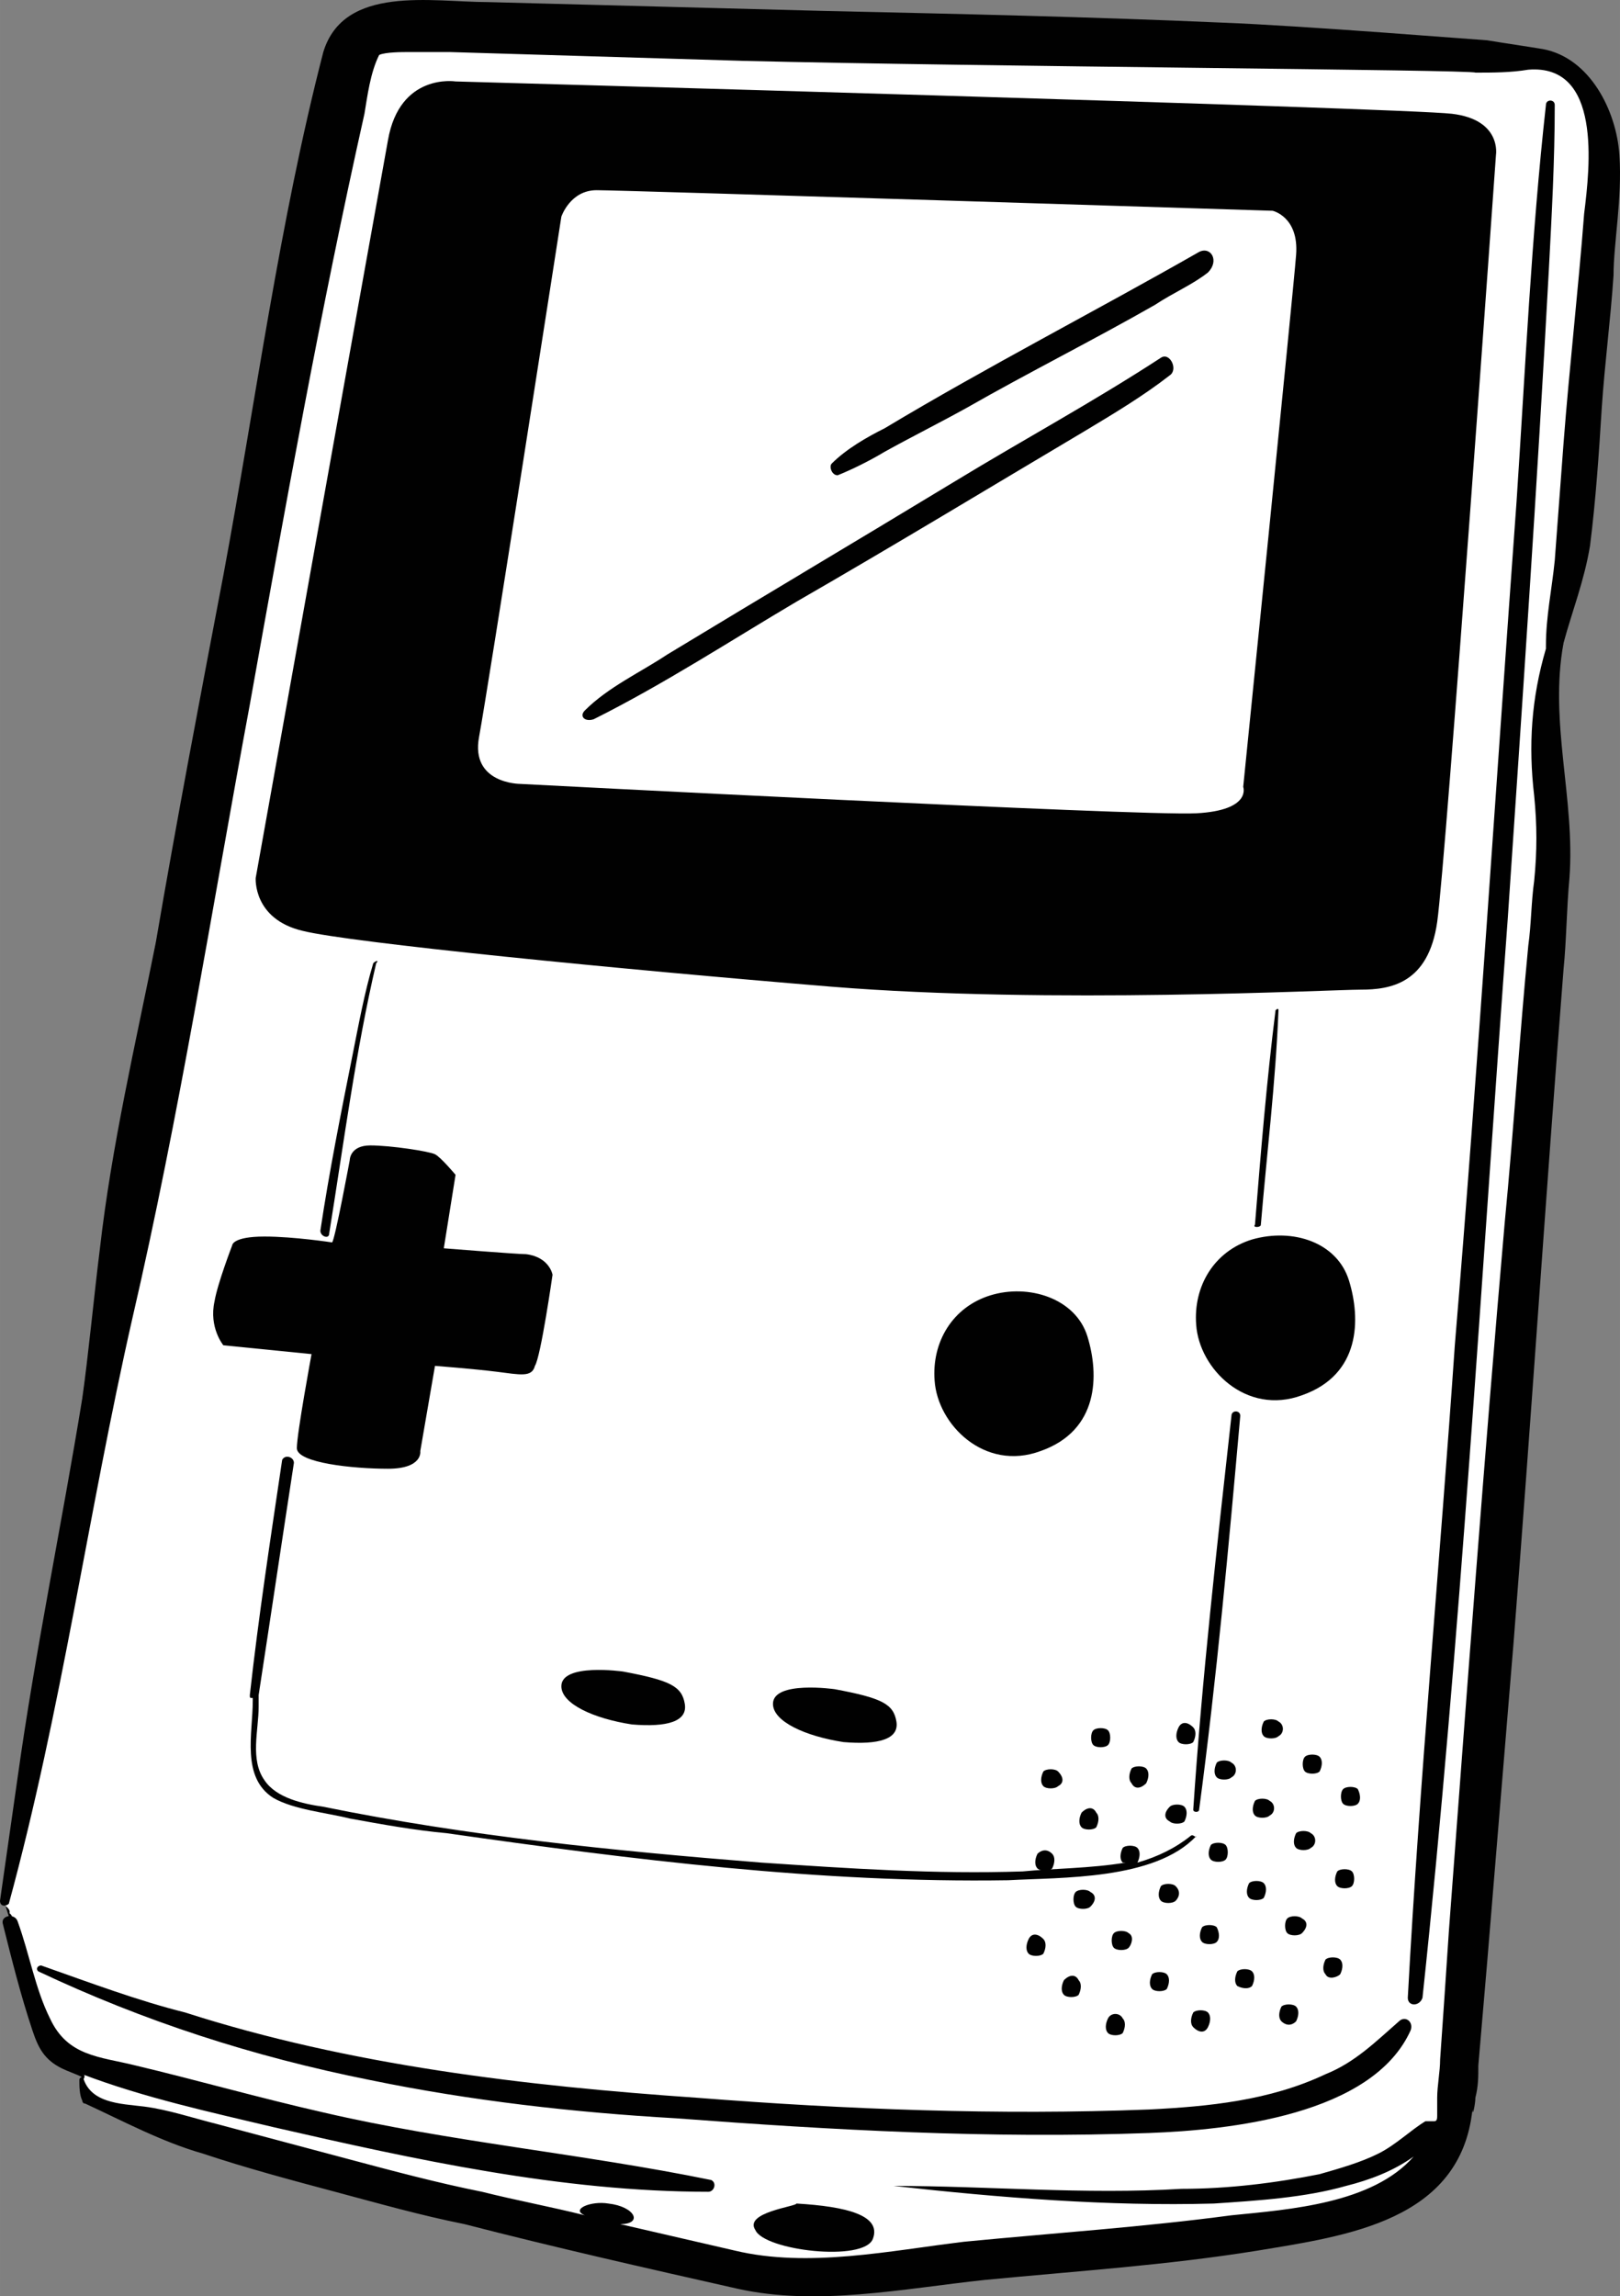 <?xml version="1.0" encoding="UTF-8" standalone="no"?>
<!-- Generator: Adobe Illustrator 25.2.1, SVG Export Plug-In . SVG Version: 6.00 Build 0)  -->

<svg
   version="1.1"
   id="Layer_1"
   x="0px"
   y="0px"
   viewBox="0 0 55.12 78.127"
   xml:space="preserve"
   sodipodi:docname="gb-w-dan-p.svg"
   inkscape:version="1.3.2 (091e20e, 2023-11-25, custom)"
   width="49.616"
   height="70.325"
   xmlns:inkscape="http://www.inkscape.org/namespaces/inkscape"
   xmlns:sodipodi="http://sodipodi.sourceforge.net/DTD/sodipodi-0.dtd"
   xmlns="http://www.w3.org/2000/svg"
   xmlns:svg="http://www.w3.org/2000/svg"><rect x="0" y="0" width="55.12" height="78.127" fill="#808080" stroke="none"/><defs
   id="defs45" /><sodipodi:namedview
   id="namedview45"
   pagecolor="#ffffff"
   bordercolor="#000000"
   borderopacity="0.25"
   inkscape:showpageshadow="2"
   inkscape:pageopacity="0.0"
   inkscape:pagecheckerboard="0"
   inkscape:deskcolor="#d1d1d1"
   inkscape:zoom="13.423849"
   inkscape:cx="-14.749868"
   inkscape:cy="35.645514"
   inkscape:window-width="3440"
   inkscape:window-height="1351"
   inkscape:window-x="-9"
   inkscape:window-y="-9"
   inkscape:window-maximized="1"
   inkscape:current-layer="layer3" />
<style
   type="text/css"
   id="style1">
	.st0{fill:#010101;}
</style>
<g
   inkscape:groupmode="layer"
   id="layer3"
   inkscape:label="Layer 1"
   style="display:inline"
   transform="translate(-4.9,-2.429)"><path
     style="display:inline;opacity:1;fill:#ffffff;stroke:#000000;stroke-width:0.1;stroke-dasharray:none"
     d="M 17.208,3.65 5.066,67.045 l 1.713,5.364 0.894,0.372 0.163,0.978 23.493,6.519 20.701,-2.634 2.673,-3.674 3.029,-45.92 -0.026,-3.424 0.711,-3.292 L 59.418,7.111 58.733,5.004 57.364,4.267 Z"
     id="path65"
     inkscape:label="path65" /><path
     style="opacity:1;fill:#ffffff;stroke:#000000;stroke-width:0.007;stroke-dasharray:none"
     d="M 19.259,2.515 C 18.165,2.48 16.841,2.625 16.214,3.653 15.633,4.888 15.484,6.275 15.15,7.588 13.912,13.625 13.003,19.724 11.831,25.774 10.953,30.486 10.116,35.206 9.153,39.903 8.427,43.364 8.169,46.896 7.657,50.39 c -0.825,4.993 -1.795,9.962 -2.465,14.98 -0.086,0.595 -0.172,1.19 -0.258,1.785 0.122,0.113 0.329,0.214 0.286,0.368 0.283,0.234 -0.285,0.09 -0.153,0.356 0.309,1.429 0.68,2.863 1.249,4.211 0.31,0.511 0.898,0.815 1.451,0.925 0.057,0.187 -0.242,0.257 -0.114,0.48 -0.087,0.547 0.51,0.587 0.872,0.799 2.888,1.468 6.069,2.173 9.17,3.031 4.26,1.063 8.527,2.106 12.82,3.028 1.841,0.243 3.713,0.076 5.553,-0.106 4.688,-0.6 9.443,-0.75 14.074,-1.75 1.728,-0.382 3.609,-1.148 4.406,-2.85 0.715,-1.689 0.616,-3.571 0.834,-5.36 1.032,-12.377 1.934,-24.764 2.827,-37.151 0.267,-2.633 -0.38,-5.243 -0.268,-7.874 0.151,-1.727 1.011,-3.312 1.093,-5.055 0.304,-3.438 0.587,-6.878 0.862,-10.318 C 60.008,8.319 60.126,6.541 59.029,5.258 58.522,4.533 57.701,4.129 56.833,4.049 53.661,3.62 50.457,3.469 47.263,3.28 38.712,2.905 30.153,2.783 21.598,2.544 20.818,2.528 20.039,2.511 19.259,2.515 Z"
     id="path66" /></g><g
   id="g45"
   style="display:inline"
   transform="translate(-4.9,-2.429)">
	<path
   class="st0"
   d="m 42.6,61.3 c -0.1,-0.1 -0.4,-0.1 -0.5,0 -0.1,0.1 -0.1,0.4 0,0.5 0.1,0.1 0.4,0.1 0.5,0 0.1,-0.1 0.1,-0.4 0,-0.5 z"
   id="path1" />
	<path
   class="st0"
   d="m 45,61.2 c -0.1,0.2 -0.1,0.4 0,0.5 0.1,0.1 0.4,0.1 0.5,0 0.1,-0.2 0.1,-0.4 0,-0.5 C 45.3,61 45.1,61 45,61.2 Z"
   id="path2" />
	<path
   class="st0"
   d="m 48.4,61 c -0.1,-0.1 -0.4,-0.1 -0.5,0 -0.1,0.2 -0.1,0.4 0,0.5 0.1,0.1 0.4,0.1 0.5,0 0.2,-0.1 0.2,-0.4 0,-0.5 z"
   id="path3" />
	<path
   class="st0"
   d="m 40.9,62.7 c -0.1,-0.1 -0.4,-0.1 -0.5,0 -0.1,0.2 -0.1,0.4 0,0.5 0.1,0.1 0.4,0.1 0.5,0 0.2,-0.1 0.2,-0.3 0,-0.5 z"
   id="path4" />
	<path
   class="st0"
   d="m 43.9,63.1 c 0.1,-0.2 0.1,-0.4 0,-0.5 -0.1,-0.1 -0.4,-0.1 -0.5,0 -0.1,0.2 -0.1,0.4 0,0.5 0.1,0.2 0.3,0.2 0.5,0 z"
   id="path5" />
	<path
   class="st0"
   d="m 46.8,62.4 c -0.1,-0.1 -0.4,-0.1 -0.5,0 -0.1,0.2 -0.1,0.4 0,0.5 0.1,0.1 0.4,0.1 0.5,0 0.2,-0.1 0.2,-0.4 0,-0.5 z"
   id="path6" />
	<path
   class="st0"
   d="m 49.8,62.2 c -0.1,-0.1 -0.4,-0.1 -0.5,0 -0.1,0.1 -0.1,0.4 0,0.5 0.1,0.1 0.4,0.1 0.5,0 0.1,-0.2 0.1,-0.4 0,-0.5 z"
   id="path7" />
	<path
   class="st0"
   d="m 41.7,64.1 c -0.1,0.2 -0.1,0.4 0,0.5 0.1,0.1 0.4,0.1 0.5,0 0.1,-0.2 0.1,-0.4 0,-0.5 -0.1,-0.2 -0.3,-0.2 -0.5,0 z"
   id="path8" />
	<path
   class="st0"
   d="m 44.7,64.4 c 0.1,0.1 0.4,0.1 0.5,0 0.1,-0.2 0.1,-0.4 0,-0.5 -0.1,-0.1 -0.4,-0.1 -0.5,0 -0.2,0.2 -0.2,0.4 0,0.5 z"
   id="path9" />
	<path
   class="st0"
   d="m 48.1,63.7 c -0.1,-0.1 -0.4,-0.1 -0.5,0 -0.1,0.2 -0.1,0.4 0,0.5 0.1,0.1 0.4,0.1 0.5,0 0.2,-0.1 0.2,-0.4 0,-0.5 z"
   id="path10" />
	<path
   class="st0"
   d="m 51.1,63.3 c -0.1,-0.1 -0.4,-0.1 -0.5,0 -0.1,0.1 -0.1,0.4 0,0.5 0.1,0.1 0.4,0.1 0.5,0 0.1,-0.1 0.1,-0.3 0,-0.5 z"
   id="path11" />
	<path
   class="st0"
   d="m 40.2,65.5 c -0.1,0.2 -0.1,0.4 0,0.5 0.1,0.1 0.4,0.1 0.5,0 0.1,-0.2 0.1,-0.4 0,-0.5 -0.2,-0.2 -0.4,-0.1 -0.5,0 z"
   id="path12" />
	<path
   class="st0"
   d="m 46.6,65.2 c -0.1,-0.1 -0.4,-0.1 -0.5,0 -0.1,0.2 -0.1,0.4 0,0.5 0.1,0.1 0.4,0.1 0.5,0 0.1,-0.1 0.1,-0.4 0,-0.5 z"
   id="path13" />
	<path
   class="st0"
   d="m 49.5,64.8 c -0.1,-0.1 -0.4,-0.1 -0.5,0 -0.1,0.2 -0.1,0.4 0,0.5 0.1,0.1 0.4,0.1 0.5,0 0.2,-0.1 0.2,-0.4 0,-0.5 z"
   id="path14" />
	<path
   class="st0"
   d="m 42,66.8 c -0.1,-0.1 -0.4,-0.1 -0.5,0 -0.1,0.1 -0.1,0.4 0,0.5 0.1,0.1 0.4,0.1 0.5,0 0.2,-0.2 0.2,-0.4 0,-0.5 z"
   id="path15" />
	<path
   class="st0"
   d="m 44.9,66.6 c -0.1,-0.1 -0.4,-0.1 -0.5,0 -0.1,0.2 -0.1,0.4 0,0.5 0.1,0.1 0.4,0.1 0.5,0 0.1,-0.1 0.2,-0.3 0,-0.5 z"
   id="path16" />
	<path
   class="st0"
   d="m 47.9,66.5 c -0.1,-0.1 -0.4,-0.1 -0.5,0 -0.1,0.2 -0.1,0.4 0,0.5 0.1,0.1 0.4,0.1 0.5,0 0.1,-0.2 0.1,-0.4 0,-0.5 z"
   id="path17" />
	<path
   class="st0"
   d="m 50.9,66.1 c -0.1,-0.1 -0.4,-0.1 -0.5,0 -0.1,0.2 -0.1,0.4 0,0.5 0.1,0.1 0.4,0.1 0.5,0 0.1,-0.1 0.1,-0.4 0,-0.5 z"
   id="path18" />
	<path
   class="st0"
   d="m 39.9,68.4 c -0.1,0.2 -0.1,0.4 0,0.5 0.1,0.1 0.4,0.1 0.5,0 0.1,-0.2 0.1,-0.4 0,-0.5 -0.2,-0.2 -0.4,-0.2 -0.5,0 z"
   id="path19" />
	<path
   class="st0"
   d="m 43.3,68.2 c -0.1,-0.1 -0.4,-0.1 -0.5,0 -0.1,0.1 -0.1,0.4 0,0.5 0.1,0.1 0.4,0.1 0.5,0 0.1,-0.1 0.2,-0.4 0,-0.5 z"
   id="path20" />
	<path
   class="st0"
   d="m 46.3,68 c -0.1,-0.1 -0.4,-0.1 -0.5,0 -0.1,0.2 -0.1,0.4 0,0.5 0.1,0.1 0.4,0.1 0.5,0 0.1,-0.1 0.1,-0.3 0,-0.5 z"
   id="path21" />
	<path
   class="st0"
   d="m 49.2,67.7 c -0.1,-0.1 -0.4,-0.1 -0.5,0 -0.1,0.1 -0.1,0.4 0,0.5 0.1,0.1 0.4,0.1 0.5,0 0.2,-0.2 0.2,-0.4 0,-0.5 z"
   id="path22" />
	<path
   class="st0"
   d="m 41.1,69.8 c -0.1,0.2 -0.1,0.4 0,0.5 0.1,0.1 0.4,0.1 0.5,0 0.1,-0.2 0.1,-0.4 0,-0.5 -0.1,-0.2 -0.3,-0.2 -0.5,0 z"
   id="path23" />
	<path
   class="st0"
   d="m 44.1,69.6 c -0.1,0.2 -0.1,0.4 0,0.5 0.1,0.1 0.4,0.1 0.5,0 0.1,-0.2 0.1,-0.4 0,-0.5 -0.1,-0.1 -0.4,-0.1 -0.5,0 z"
   id="path24" />
	<path
   class="st0"
   d="m 47.5,70 c 0.1,-0.2 0.1,-0.4 0,-0.5 -0.1,-0.1 -0.4,-0.1 -0.5,0 -0.1,0.2 -0.1,0.4 0,0.5 0.2,0.1 0.4,0.1 0.5,0 z"
   id="path25" />
	<path
   class="st0"
   d="m 50.5,69.6 c 0.1,-0.2 0.1,-0.4 0,-0.5 -0.1,-0.1 -0.4,-0.1 -0.5,0 -0.1,0.2 -0.1,0.4 0,0.5 0.1,0.2 0.4,0.1 0.5,0 z"
   id="path26" />
	<path
   class="st0"
   d="m 42.6,71.1 c -0.1,0.2 -0.1,0.4 0,0.5 0.1,0.1 0.4,0.1 0.5,0 0.1,-0.2 0.1,-0.4 0,-0.5 -0.1,-0.2 -0.4,-0.2 -0.5,0 z"
   id="path27" />
	<path
   class="st0"
   d="m 46,71.4 c 0.1,-0.2 0.1,-0.4 0,-0.5 -0.1,-0.1 -0.4,-0.1 -0.5,0 -0.1,0.2 -0.1,0.4 0,0.5 0.2,0.2 0.4,0.2 0.5,0 z"
   id="path28" />
	<path
   class="st0"
   d="m 49,71.2 c 0.1,-0.2 0.1,-0.4 0,-0.5 -0.1,-0.1 -0.4,-0.1 -0.5,0 -0.1,0.2 -0.1,0.4 0,0.5 0.1,0.1 0.3,0.2 0.5,0 z"
   id="path29" />
	<path
   class="st0"
   d="m 38.6,46.5 c -1.3,0.4 -2,1.6 -1.9,2.9 0.1,1.5 1.7,3.1 3.6,2.4 2,-0.7 2,-2.6 1.6,-3.9 -0.4,-1.3 -2,-1.8 -3.3,-1.4 z"
   id="path30" />
	<path
   class="st0"
   d="m 45.6,47.5 c 0.1,1.5 1.7,3.1 3.6,2.4 2,-0.7 2,-2.6 1.6,-3.9 -0.4,-1.3 -1.9,-1.8 -3.3,-1.4 -1.3,0.4 -2,1.6 -1.9,2.9 z"
   id="path31" />
	<path
   class="st0"
   d="m 12.8,44.8 c 0,0 -0.5,1.3 -0.6,1.9 -0.2,0.9 0.3,1.5 0.3,1.5 l 3,0.3 c 0,0 -0.5,2.7 -0.5,3.2 0,0.5 1.9,0.7 3.1,0.7 1.2,0 1.1,-0.6 1.1,-0.6 l 0.5,-2.9 c 0,0 1.3,0.1 2.1,0.2 0.8,0.1 1.2,0.2 1.3,-0.2 0.2,-0.3 0.6,-3.1 0.6,-3.1 0,0 -0.1,-0.6 -0.9,-0.7 -0.3,0 -2.8,-0.2 -2.8,-0.2 l 0.4,-2.5 c 0,0 -0.5,-0.6 -0.7,-0.7 -0.2,-0.1 -1.5,-0.3 -2.2,-0.3 -0.7,0 -0.7,0.5 -0.7,0.5 0,0 -0.5,2.7 -0.6,2.8 0,0 -1.3,-0.2 -2.3,-0.2 -1.1,0 -1.1,0.3 -1.1,0.3 z"
   id="path32" />
	<path
   class="st0"
   d="m 28.2,60.4 c -0.1,-0.6 -0.5,-0.8 -2.1,-1.1 0,0 -2.1,-0.3 -2.1,0.5 0,0.6 1.1,1.1 2.4,1.3 1.2,0.1 1.9,-0.1 1.8,-0.7 z"
   id="path33" />
	<path
   class="st0"
   d="m 35.4,61 c -0.1,-0.6 -0.5,-0.8 -2.1,-1.1 0,0 -2.1,-0.3 -2.1,0.5 0,0.6 1.1,1.1 2.4,1.3 1.2,0.1 1.9,-0.1 1.8,-0.7 z"
   id="path34" />
	<path
   class="st0"
   d="m 30.6,78.3 c 0.3,0.7 3.7,1.1 4,0.3 0.3,-0.8 -0.9,-1.1 -2.6,-1.2 0,0.1 -1.8,0.3 -1.4,0.9 z"
   id="path35" />
	<path
   class="st0"
   d="M 54.3,6.3 C 52.6,6.1 20.4,5.2 20.4,5.2 c 0,0 -1.9,-0.3 -2.3,2 -0.4,2.2 -4.5,25.1 -4.5,25.1 0,0 -0.1,1.4 1.6,1.8 1.6,0.4 10.7,1.3 18,1.9 7.4,0.6 17,0.1 18,0.1 1,0 2.3,-0.2 2.6,-2.3 0.3,-2.1 2,-26.1 2,-26.1 0,0 0.2,-1.2 -1.5,-1.4 z m -8.7,23.8 c -1.9,0.1 -23,-1 -23,-1 0,0 -1.7,0 -1.4,-1.6 C 21.5,25.9 24,9.8 24,9.8 c 0,0 0.3,-0.9 1.2,-0.9 0.9,0 23,0.7 23,0.7 0,0 0.9,0.2 0.8,1.5 -0.1,1.3 -1.8,18.1 -1.8,18.1 0,0 0.3,0.8 -1.6,0.9 z"
   id="path36" />
	<path
   class="st0"
   d="m 52.8,70.4 c 0,0.3 0.4,0.3 0.5,0 1.3,-12.2 2,-24.5 2.9,-36.7 0.5,-7.4 1,-14.7 1.4,-22.1 0.1,-1.9 0.2,-3.7 0.2,-5.6 0,-0.2 -0.3,-0.2 -0.3,0 -0.5,4.5 -0.7,9 -1,13.5 -0.7,9.6 -1.3,19.1 -2.1,28.7 -0.5,7.3 -1.2,14.8 -1.6,22.2 z"
   id="path37" />
	<path
   class="st0"
   d="m 6.3,69.3 c -0.1,0 -0.2,0.1 -0.1,0.2 3.6,1.7 7.3,2.9 11.3,3.7 3.4,0.7 6.9,1.1 10.4,1.3 5.3,0.4 10.7,0.7 16.1,0.5 2.7,-0.1 7.6,-0.6 8.9,-3.5 C 53,71.2 52.7,71 52.5,71.2 51.7,71.9 51,72.6 50,73 c -1.9,0.9 -4,1.1 -6,1.2 -5.1,0.2 -10.3,0 -15.4,-0.4 C 22.8,73.4 16.8,72.7 11.2,70.9 9.6,70.5 8,69.9 6.3,69.3 Z"
   id="path38" />
	<path
   class="st0"
   d="M 60,7.7 C 59.9,6.2 59,4.4 57.4,4.1 56.8,4 56.1,3.9 55.5,3.8 55.4,3.8 49.2,3.3 46.5,3.2 42,3 37.4,2.9 32.9,2.8 29.1,2.7 25.3,2.6 21.5,2.5 19.6,2.5 16.6,1.9 15.9,4.2 14.4,10 13.6,16.1 12.5,22 11.7,26.2 10.9,30.4 10.2,34.5 9.5,38 8.7,41.4 8.3,44.9 8.1,46.5 7.9,48.6 7.7,50 7,54.3 6.1,58.6 5.5,62.9 c -0.2,1.4 -0.4,2.8 -0.6,4.2 0,0.2 0.2,0.2 0.3,0.1 C 7,60.6 7.9,53.9 9.4,47.3 11,40.4 12.1,33.4 13.4,26.4 14.6,19.7 15.8,13 17.3,6.3 c 0.1,-0.6 0.2,-1.4 0.5,-2 0,0 0,0 0,0 0.2,-0.1 0.8,-0.1 1,-0.1 0.5,0 1,0 1.4,0 3.3,0.1 6.7,0.2 10,0.3 8.2,0.2 24.8,0.3 24.9,0.4 0.6,0 1.2,0 1.8,-0.1 2.5,-0.2 2.1,3.3 1.9,4.9 -0.2,2.6 -0.5,5.2 -0.7,7.8 -0.1,1.3 -0.2,2.7 -0.3,4 -0.1,1 -0.3,1.9 -0.3,2.9 0,0 0,0 0,0.1 -0.5,1.7 -0.6,3.3 -0.4,5 0.1,1 0.1,1.9 0,2.9 -0.1,0.7 -0.1,1.5 -0.2,2.2 -0.3,3.1 -0.5,6.3 -0.8,9.4 -0.7,8 -1.3,16.1 -1.9,24.1 -0.1,1.5 -0.2,3 -0.3,4.4 0,0.4 -0.1,0.9 -0.1,1.3 0,0.2 0,0.5 0,0.6 0,0.1 0,0.2 -0.1,0.2 -0.1,0 -0.2,0 -0.3,0 -0.5,0.3 -1,0.8 -1.6,1.1 -0.6,0.3 -1.3,0.5 -2,0.7 -1.5,0.3 -3.1,0.5 -4.7,0.5 -3.3,0.2 -6.6,-0.1 -9.8,-0.1 0,0 0,0 0,0 3.6,0.4 7.3,0.7 10.9,0.6 1.5,-0.1 3.1,-0.2 4.5,-0.6 0.8,-0.2 1.6,-0.5 2.3,-1 -1.4,1.6 -4.2,1.8 -6.2,2 -3,0.4 -6,0.6 -9.1,0.9 -2.5,0.3 -5.3,0.9 -7.8,0.3 -1.3,-0.3 -2.6,-0.6 -3.9,-0.9 0.8,0 0.5,-0.6 -0.4,-0.7 -0.6,-0.1 -1.3,0.2 -0.8,0.4 -1.2,-0.3 -2.3,-0.5 -3.5,-0.8 -1.5,-0.3 -3,-0.7 -4.5,-1.1 -1.5,-0.4 -3,-0.8 -4.5,-1.2 C 11.5,74.5 10.6,74.2 9.8,74.1 9,74 7.9,74 7.7,73 c 0,0 0,0 0,0 2.1,0.8 4.4,1.3 6.5,1.8 C 19,75.9 24,77 29,77 29.2,77 29.3,76.7 29.1,76.6 24.7,75.7 20.2,75.3 15.9,74.3 13.7,73.8 11.6,73.2 9.5,72.7 8.3,72.4 7.2,72.4 6.6,71.1 6.1,70.1 5.9,68.9 5.5,67.8 5.4,67.5 4.9,67.6 5,67.9 c 0.3,1.2 0.6,2.4 1,3.6 0.2,0.6 0.4,1 1,1.3 0.2,0.1 0.5,0.2 0.7,0.3 0,0 -0.1,0 -0.1,0.1 0,0.2 0,0.5 0.1,0.7 0,0 0,0.1 0.1,0.1 1.3,0.6 2.6,1.3 4,1.7 1.5,0.5 3,0.9 4.5,1.3 1.5,0.4 2.9,0.8 4.4,1.1 3.1,0.8 6.2,1.5 9.3,2.2 2.7,0.6 5.6,0 8.4,-0.3 3.1,-0.3 6.2,-0.5 9.3,-1 3,-0.5 6.9,-1 7.3,-4.8 0,0.3 0.1,-0.2 0.1,-0.4 0.1,-0.4 0.1,-0.7 0.1,-1.1 0.1,-1.2 0.2,-2.3 0.3,-3.5 0.3,-3.6 0.6,-7.3 0.9,-10.9 0.6,-7.6 1.1,-15.3 1.7,-22.9 0.1,-1 0.1,-2 0.2,-3.1 0.2,-2.7 -0.7,-5.3 -0.2,-8 0.3,-1.1 0.7,-2.1 0.9,-3.3 0.2,-1.6 0.3,-3.1 0.4,-4.7 0.1,-1.5 0.3,-3 0.4,-4.5 0,-1.1 0.3,-2.6 0.2,-4.1 z M 17.8,4.2 c 0.1,0 0.1,0 0,0 z"
   id="path39" />
	<path
   class="st0"
   d="m 17.6,35.2 c -0.3,1 -0.5,2.1 -0.7,3.1 -0.4,2 -0.8,4 -1.1,6 0,0.2 0.3,0.3 0.3,0.1 0.5,-3.1 0.9,-6.2 1.6,-9.2 0.1,-0.1 0,-0.1 -0.1,0 z"
   id="path40" />
	<path
   class="st0"
   d="m 45.7,64 c 0.6,-4.5 1,-8.9 1.4,-13.4 0,-0.2 -0.3,-0.2 -0.3,0 -0.5,4.5 -1,8.9 -1.3,13.4 0,0.1 0.2,0.1 0.2,0 z"
   id="path41" />
	<path
   class="st0"
   d="m 47.8,44.1 c 0.2,-2.4 0.5,-4.8 0.6,-7.3 0,-0.1 -0.1,0 -0.1,0 -0.3,2.4 -0.5,4.8 -0.7,7.3 -0.1,0.1 0.2,0.1 0.2,0 z"
   id="path42" />
	<path
   class="st0"
   d="m 45.4,64.9 c -0.5,0.4 -1.1,0.7 -1.8,0.9 0.1,-0.2 0.1,-0.4 0,-0.5 -0.1,-0.1 -0.4,-0.1 -0.5,0 -0.1,0.2 -0.1,0.4 0,0.5 0,0 0.1,0 0.1,0 -1.2,0.2 -2.5,0.2 -3.5,0.3 -3,0.1 -5.9,-0.1 -8.9,-0.3 -5,-0.4 -10,-0.9 -14.9,-1.9 -0.7,-0.1 -1.6,-0.3 -2,-0.9 -0.5,-0.7 -0.2,-1.7 -0.2,-2.5 0,-0.1 0,-0.2 0,-0.4 0,0 0,0 0,0 0.4,-2.6 0.8,-5.3 1.2,-7.9 0,-0.2 -0.3,-0.3 -0.4,-0.1 -0.4,2.7 -0.8,5.3 -1.1,8 0,0.1 0,0.1 0.1,0.1 0,0 0,0.1 0,0.1 0,1.1 -0.4,2.6 0.7,3.3 0.7,0.4 1.8,0.5 2.6,0.7 1.1,0.2 2.2,0.4 3.3,0.5 6.3,0.9 12.7,1.7 19.1,1.6 1.8,-0.1 5,0 6.4,-1.5 0,0.1 -0.1,-0.1 -0.2,0 z"
   id="path43" />
	<path
   class="st0"
   d="m 44.4,14.6 c -2.3,1.5 -4.7,2.8 -7,4.2 -3.3,2 -6.5,3.9 -9.8,5.9 -0.9,0.6 -2,1.1 -2.8,1.9 -0.2,0.2 0,0.4 0.3,0.3 2.4,-1.2 4.7,-2.7 6.9,-4 3.3,-1.9 6.6,-3.9 9.8,-5.8 1,-0.6 2,-1.2 2.9,-1.9 0.3,-0.2 0,-0.8 -0.3,-0.6 z"
   id="path44" />
	<path
   class="st0"
   d="m 45.7,11 c -3.5,2 -7.2,3.9 -10.7,6 -0.6,0.3 -1.3,0.7 -1.8,1.2 -0.1,0.1 0,0.4 0.2,0.4 0.5,-0.2 1.1,-0.5 1.6,-0.8 0.9,-0.5 1.9,-1 2.8,-1.5 2.1,-1.2 4.3,-2.3 6.4,-3.5 0.6,-0.4 1.3,-0.7 1.8,-1.1 0.4,-0.4 0.1,-0.9 -0.3,-0.7 z"
   id="path45" />
</g>
</svg>
